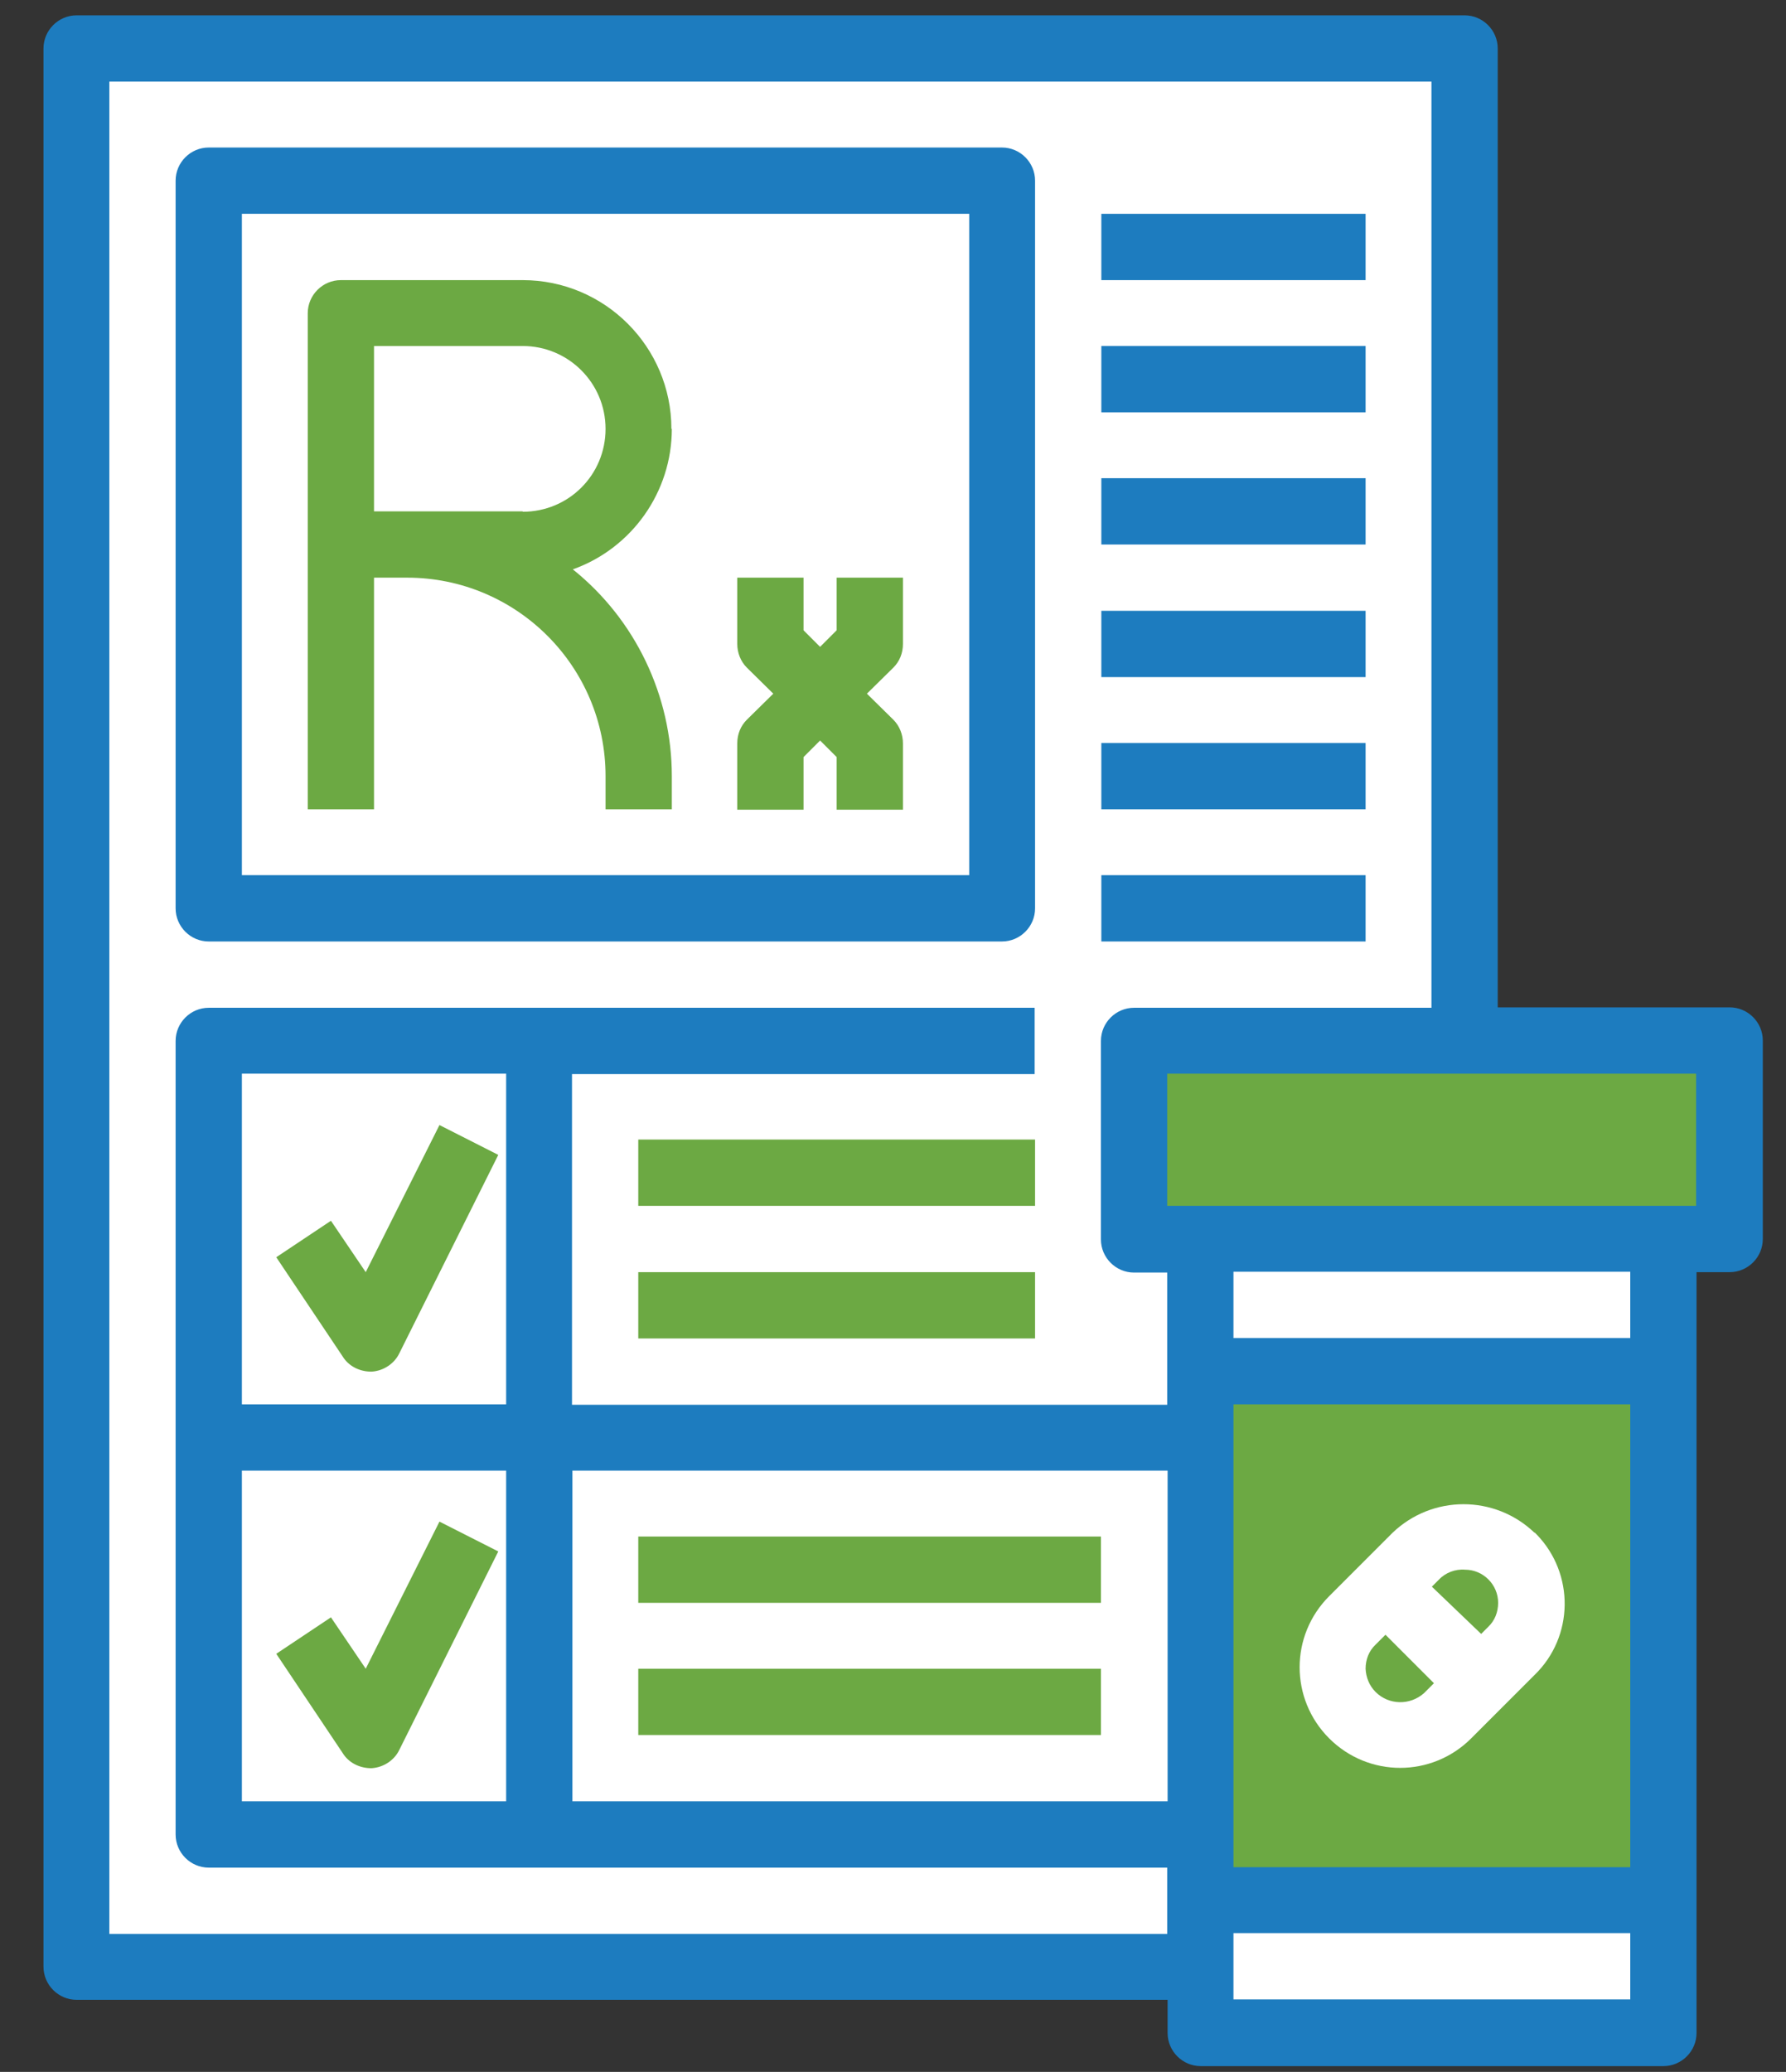 <?xml version="1.0" encoding="UTF-8"?>
<svg id="Layer_1" data-name="Layer 1" xmlns="http://www.w3.org/2000/svg" version="1.1" viewBox="0 0 431.2 500">
  <rect x="0" y="0" width="431.2" height="500" fill="#333333" stroke="none"/>
  <defs>
    <style>
      .cls-1 {
        fill: #6ca943;
      }

      .cls-1, .cls-2, .cls-3 {
        stroke-width: 0px;
      }

      .cls-2 {
        fill: #fff;
      }

      .cls-3 {
        fill: #1d7cbf;
      }
    </style>
  </defs>
  <g id="Layer_10" data-name="Layer 10">
    <path class="cls-2" d="M18.5,11.7h335.2v462.9H18.5V11.7Z"/>
    <path class="cls-2" d="M50.4,251.1h271.3v191.5H50.4v-191.5Z"/>
    <path class="cls-2" d="M50.4,43.6h191.5v175.6H50.4V43.6Z"/>
    <path class="cls-2" d="M289.8,299h111.7v191.5h-111.7v-191.5Z"/>
    <path class="cls-1" d="M289.8,330.9h111.7v127.7h-111.7v-127.7Z"/>
    <path class="cls-1" d="M289.8,444.1c53-16,91.7-60.2,95.3-113.2h-95.3v113.2Z"/>
    <path class="cls-1" d="M273.9,251.1h143.7v47.9h-143.7v-47.9Z"/>
    <path class="cls-1" d="M326.4,391l15.3-15.3c6.4-6.4,16.7-6.4,23,0h0c6.4,6.4,6.4,16.7,0,23l-15.3,15.3c-6.4,6.4-16.7,6.4-23,0h0c-6.4-6.4-6.4-16.7,0-23Z"/>
    <path class="cls-1" d="M334.2,383.3l-8,8c-6.3,6.3-6.3,16.6,0,23s16.6,6.3,23,0l8-8-23-23Z"/>
    <path class="cls-3" d="M50.4,227.2h191.5c4.4,0,8-3.6,8-8V43.6c0-4.4-3.6-8-8-8H50.4c-4.4,0-8,3.6-8,8v175.6c0,4.4,3.6,8,8,8ZM58.4,51.6h175.6v159.6H58.4V51.6Z"/>
    <path class="cls-1" d="M162.1,103.5c0-19.8-16.1-35.9-35.9-35.9h-43.9c-4.4,0-8,3.6-8,8v119.7h16v-55.9h8c26.4,0,47.9,21.4,47.9,47.9v8h16v-8c0-19.4-8.8-37.8-23.9-49.9,14.3-5.1,23.9-18.7,23.9-33.9ZM126.2,123.4h-35.9v-39.9h35.9c11,0,20,8.9,20,20s-8.9,20-20,20Z"/>
    <path class="cls-1" d="M202,152.1l-4,4-4-4v-12.7h-16v16c0,2.1.8,4.2,2.3,5.7l6.4,6.3-6.4,6.3c-1.5,1.5-2.3,3.5-2.3,5.7v16h16v-12.7l4-4,4,4v12.7h16v-16c0-2.1-.8-4.2-2.3-5.7l-6.4-6.3,6.4-6.3c1.5-1.5,2.3-3.5,2.3-5.7v-16h-16v12.7Z"/>
    <path class="cls-3" d="M265.9,51.6h63.8v16h-63.8v-16Z"/>
    <path class="cls-3" d="M265.9,83.5h63.8v16h-63.8v-16Z"/>
    <path class="cls-3" d="M265.9,115.4h63.8v16h-63.8v-16Z"/>
    <path class="cls-3" d="M265.9,147.4h63.8v16h-63.8v-16Z"/>
    <path class="cls-3" d="M265.9,179.3h63.8v16h-63.8v-16Z"/>
    <path class="cls-3" d="M265.9,211.2h63.8v16h-63.8v-16Z"/>
    <path class="cls-3" d="M417.5,243.1h-55.9V11.7c0-4.4-3.6-8-8-8H18.5c-4.4,0-8,3.6-8,8v462.9c0,4.4,3.6,8,8,8h263.4v8c0,4.4,3.6,8,8,8h111.7c4.4,0,8-3.6,8-8v-183.6h8c4.4,0,8-3.6,8-8v-47.9c0-4.4-3.6-8-8-8ZM26.4,466.6V19.7h319.2v223.5h-71.8c-4.4,0-8,3.6-8,8v47.9c0,4.4,3.6,8,8,8h8v31.9h-143.7v-79.8h111.7v-16H50.4c-4.4,0-8,3.6-8,8v191.5c0,4.4,3.6,8,8,8h231.4v16H26.4ZM58.4,354.9h63.8v79.8h-63.8v-79.8ZM58.4,338.9v-79.8h63.8v79.8h-63.8ZM138.2,354.9h143.7v79.8h-143.7v-79.8ZM297.8,338.9h95.8v111.7h-95.8v-111.7ZM297.8,482.5v-16h95.8v16h-95.8ZM393.6,322.9h-95.8v-16h95.8v16ZM409.5,291h-127.7v-31.9h127.7v31.9Z"/>
    <path class="cls-2" d="M370.5,369.9c-9.6-9.2-24.7-9.2-34.3,0l-15.3,15.3c-9.5,9.5-9.5,24.8,0,34.3,9.5,9.5,24.8,9.5,34.3,0l15.3-15.3c9.5-9.2,9.7-24.4.5-33.9-.2-.2-.3-.3-.5-.5ZM353.7,378.8c4.4,0,8,3.6,8,8,0,2.2-.8,4.3-2.4,5.8l-1.7,1.7-11.9-11.4,1.7-1.7c1.6-1.7,4-2.6,6.3-2.4ZM332.1,408.3c-1.5-1.5-2.3-3.5-2.4-5.6,0-2.2.8-4.3,2.4-5.8l2.4-2.4,11.7,11.7-2.4,2.4c-3.4,3-8.5,2.9-11.7-.3Z"/>
    <path class="cls-1" d="M106.1,271.5l-17.8,35.5-8.4-12.4-13.2,8.8,16,23.9c1.4,2.3,3.9,3.6,6.6,3.7h.5c2.8-.2,5.4-1.9,6.6-4.4l23.9-47.9-14.2-7.2Z"/>
    <path class="cls-1" d="M106.1,367.2l-17.8,35.5-8.4-12.4-13.2,8.8,16,23.9c1.4,2.3,3.9,3.6,6.6,3.7h.5c2.8-.2,5.4-1.9,6.6-4.4l23.9-47.9-14.2-7.2Z"/>
    <path class="cls-1" d="M154.1,275h95.8v16h-95.8v-16Z"/>
    <path class="cls-1" d="M154.1,307h95.8v16h-95.8v-16Z"/>
    <path class="cls-1" d="M154.1,370.8h111.7v16h-111.7v-16Z"/>
    <path class="cls-1" d="M154.1,402.7h111.7v16h-111.7v-16Z"/>
  </g>
</svg>